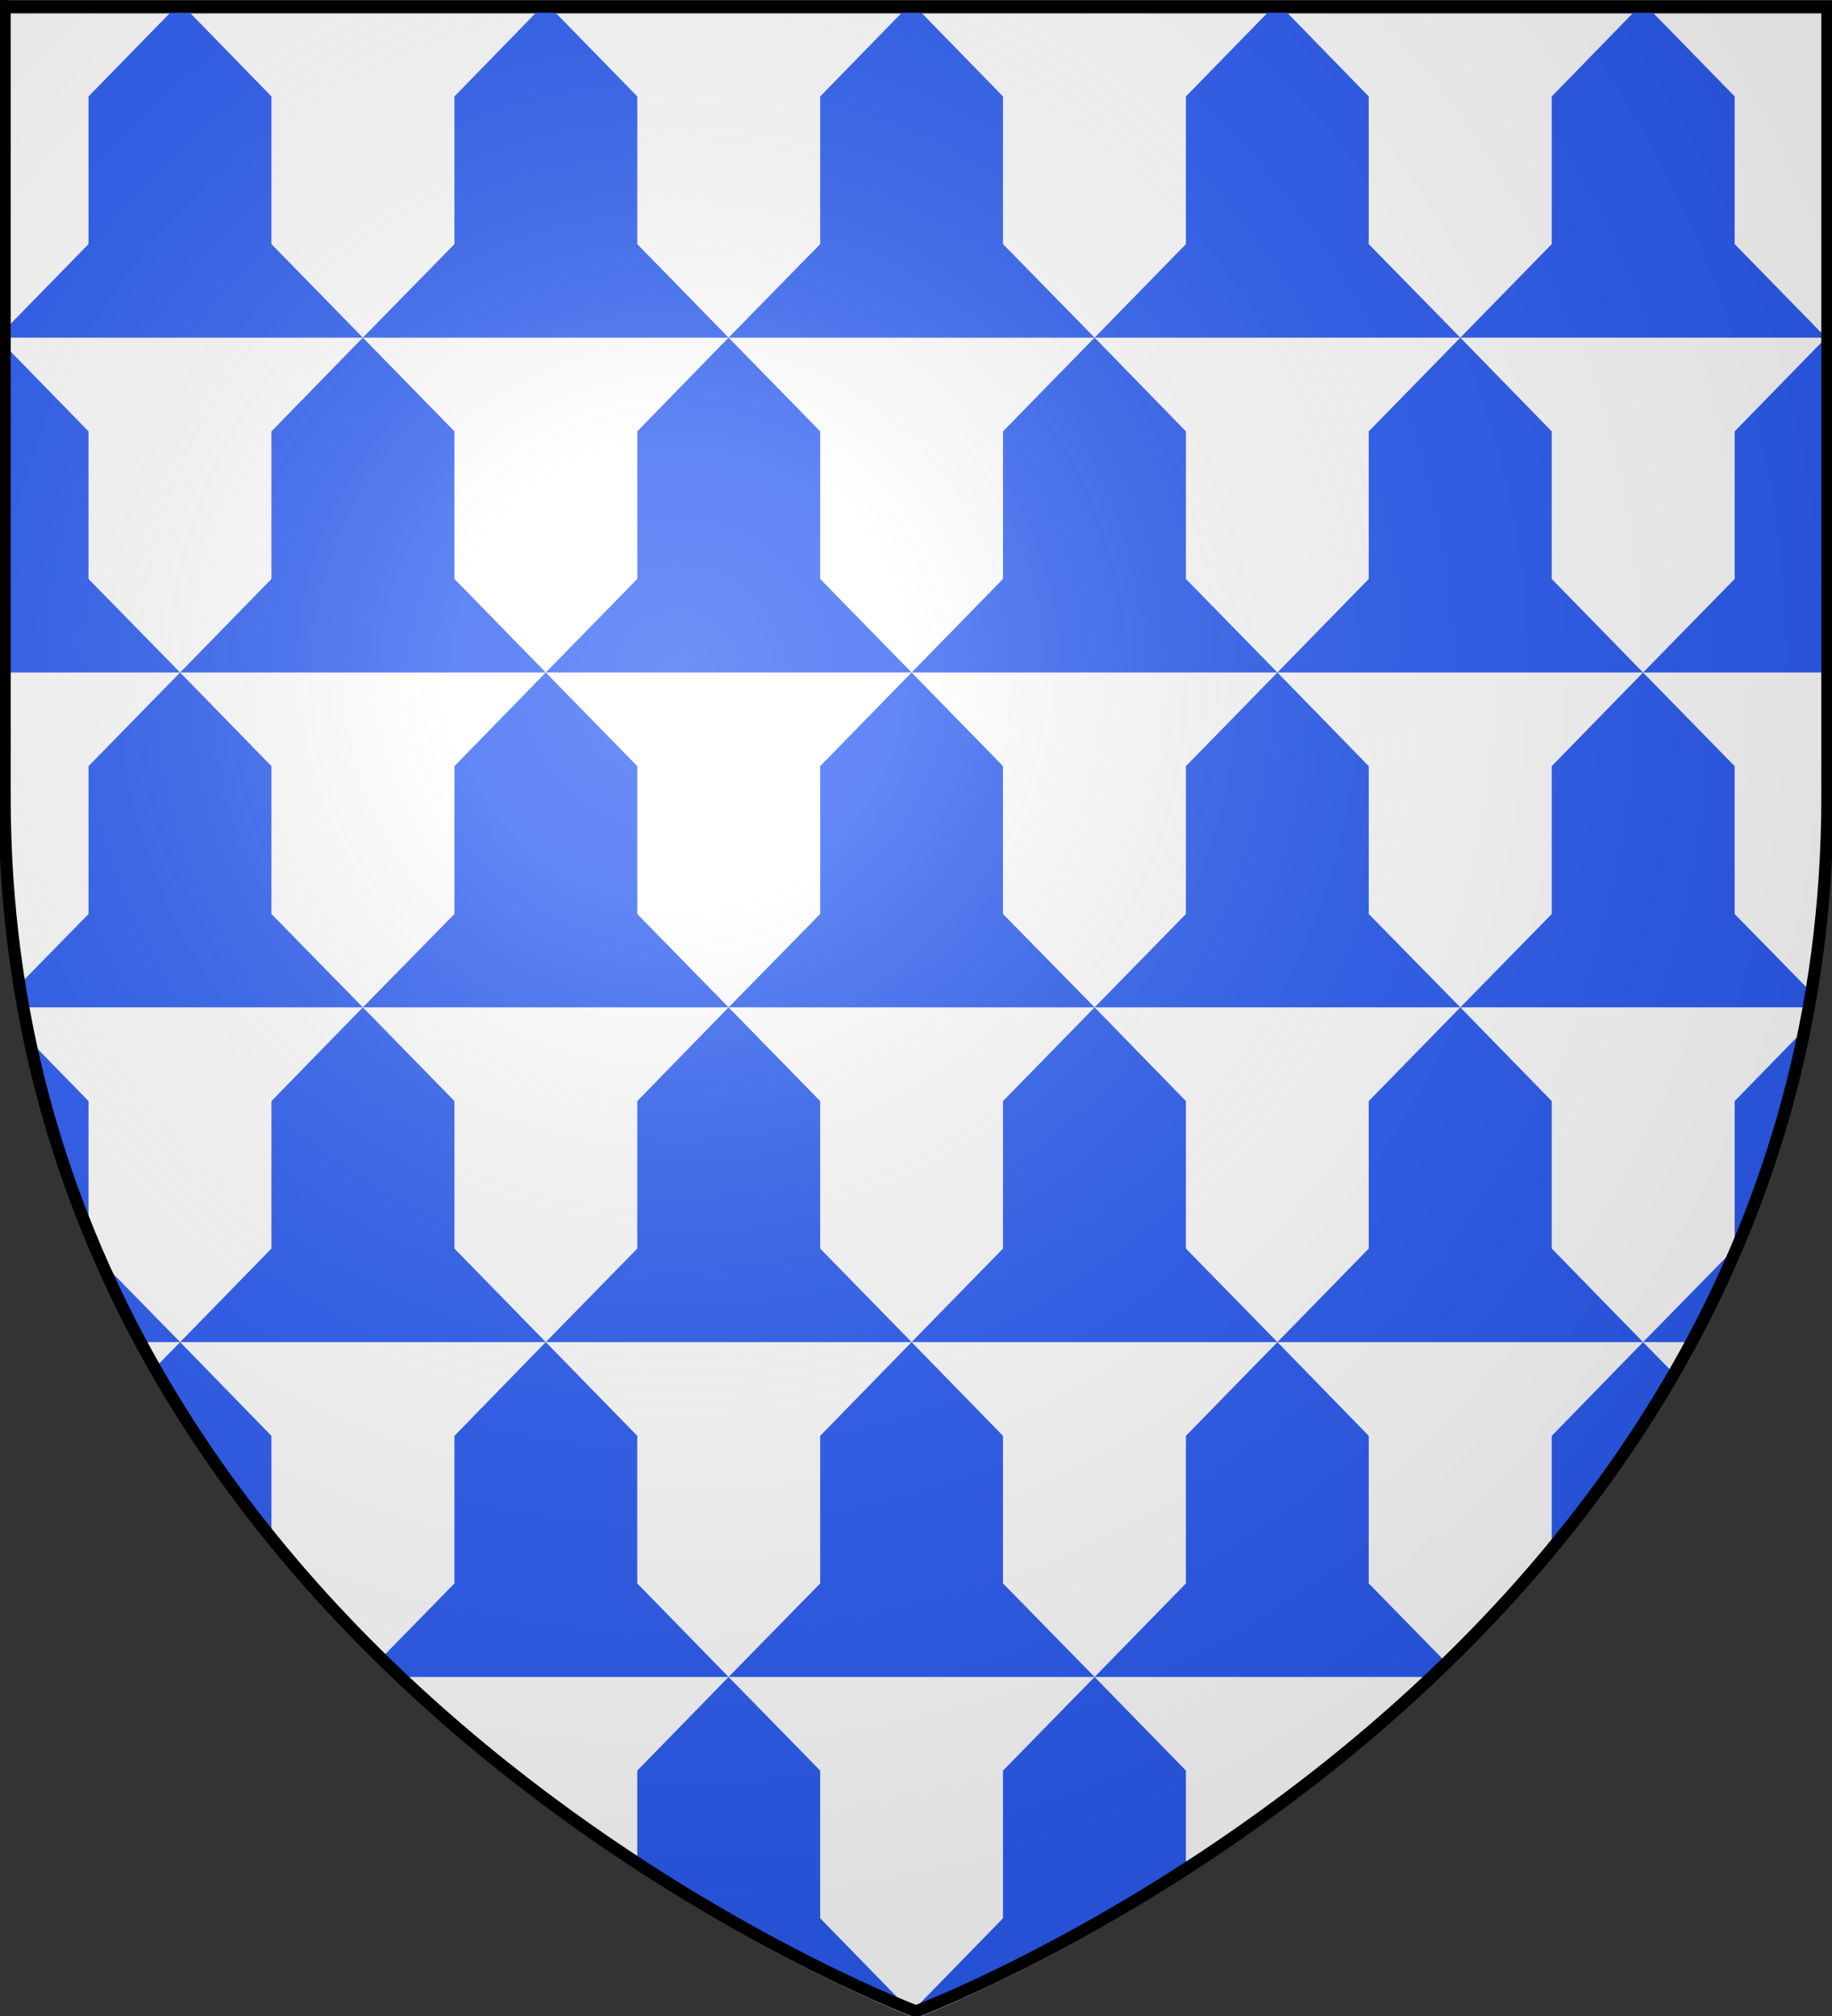 <?xml version="1.0" encoding="UTF-8" standalone="no"?>
<svg
   xmlns:dc="http://purl.org/dc/elements/1.1/"
   xmlns:cc="http://creativecommons.org/ns#"
   xmlns:rdf="http://www.w3.org/1999/02/22-rdf-syntax-ns#"
   xmlns:svg="http://www.w3.org/2000/svg"
   xmlns="http://www.w3.org/2000/svg"
   xmlns:xlink="http://www.w3.org/1999/xlink"
   xmlns:sodipodi="http://sodipodi.sourceforge.net/DTD/sodipodi-0.dtd"
   xmlns:inkscape="http://www.inkscape.org/namespaces/inkscape"
   height="660"
   width="600"
   version="1.0"
   id="svg2"
   sodipodi:version="0.32"
   inkscape:version="0.47 r22583"
   sodipodi:docname="Ecu_bandé_vair_gueules[1].svg"
   inkscape:export-filename="/Users/olivier/Desktop/Blason Rouge/Blason_Vide_3D.png"
   inkscape:export-xdpi="144"
   inkscape:export-ydpi="144">
  <rect width="100%" height="100%" fill="#333333" stroke="none"/>
  <sodipodi:namedview
     inkscape:window-height="850"
     inkscape:window-width="1440"
     inkscape:pageshadow="2"
     inkscape:pageopacity="0.0"
     guidetolerance="10.0"
     gridtolerance="10.0"
     objecttolerance="10.0"
     borderopacity="1.0"
     bordercolor="#666666"
     pagecolor="#ffffff"
     id="base"
     showgrid="false"
     height="660px"
     inkscape:zoom="0.47279785"
     inkscape:cx="146.93802"
     inkscape:cy="419.9625"
     inkscape:window-x="-8"
     inkscape:window-y="-8"
     inkscape:current-layer="layer2"
     showguides="true"
     inkscape:guide-bbox="true"
     inkscape:window-maximized="1" />
  <desc
     id="desc4">Flag of Canton of Valais (Wallis)</desc>
  <defs
     id="defs6">
    <inkscape:perspective
       sodipodi:type="inkscape:persp3d"
       inkscape:vp_x="0 : 330 : 1"
       inkscape:vp_y="0 : 1000 : 0"
       inkscape:vp_z="600 : 330 : 1"
       inkscape:persp3d-origin="300 : 220 : 1"
       id="perspective29" />
    <linearGradient
       id="linearGradient2893">
      <stop
         style="stop-color:white;stop-opacity:0.314;"
         offset="0"
         id="stop2895" />
      <stop
         id="stop2897"
         offset="0.19"
         style="stop-color:white;stop-opacity:0.251;" />
      <stop
         style="stop-color:#6b6b6b;stop-opacity:0.125;"
         offset="0.6"
         id="stop2901" />
      <stop
         style="stop-color:black;stop-opacity:0.125;"
         offset="1"
         id="stop2899" />
    </linearGradient>
    <radialGradient
       inkscape:collect="always"
       xlink:href="#linearGradient2893"
       id="radialGradient3163"
       gradientUnits="userSpaceOnUse"
       gradientTransform="matrix(1.353,0,0,1.349,-77.629,-83.992)"
       cx="221.445"
       cy="226.331"
       fx="221.445"
       fy="226.331"
       r="300" />
  </defs>
  <g
     inkscape:groupmode="layer"
     id="layer3"
     inkscape:label="Fond écu"
     style="opacity:1;display:inline"
     sodipodi:insensitive="true">
    <g
       id="g1989"
       transform="translate(877.71,114.484)">
      <path
         sodipodi:nodetypes="cccccc"
         d="M -577.71,546.261 C -577.71,546.261 -279.21,433.941 -279.21,148.489 C -279.21,-136.963 -279.21,-110.063 -279.21,-110.063 L -876.21,-110.063 L -876.21,148.489 C -876.21,433.941 -577.71,546.261 -577.71,546.261 z "
         style="fill:white;fill-opacity:1;fill-rule:evenodd;stroke:none;stroke-width:1px;stroke-linecap:butt;stroke-linejoin:miter;stroke-opacity:1"
         id="path2855" />
      <g
         transform="translate(-877.258,-110.528)"
         id="g2322"
         style="opacity:1;display:inline">
        <g
           id="g2324"
           inkscape:label="Fond écu"
           style="display:inline">
          <path
             style="color:black;fill:#2b5df2;fill-opacity:1;fill-rule:nonzero;stroke:none;stroke-width:3;stroke-linecap:butt;stroke-linejoin:miter;marker:none;marker-start:none;marker-mid:none;marker-end:none;stroke-miterlimit:4;stroke-dasharray:none;stroke-dashoffset:0;stroke-opacity:1;visibility:visible;display:inline;overflow:visible"
             d="M 57.072,-1.606 L 28.541,27.613 L 28.541,75.957 L -0.397,105.551 L -0.397,106.582 L 118.385,106.582 L 88.447,75.957 L 88.447,27.613 L 59.978,-1.606 L 57.072,-1.606 z M 118.385,106.582 L 238.166,106.582 L 208.26,75.957 L 208.26,27.613 L 179.728,-1.606 L 176.853,-1.606 L 148.385,27.613 L 148.385,75.957 L 118.385,106.582 z M 118.385,106.582 L 88.447,137.269 L 88.447,185.582 L 58.541,216.207 L 178.291,216.207 L 148.385,185.582 L 148.385,137.269 L 118.385,106.582 z M 178.291,216.207 L 298.103,216.207 L 268.166,185.582 L 268.166,137.269 L 238.166,106.582 L 208.26,137.269 L 208.26,185.582 L 178.291,216.207 z M 178.291,216.207 L 148.385,246.863 L 148.385,295.269 L 118.385,325.832 L 238.166,325.832 L 208.26,295.269 L 208.26,246.863 L 178.291,216.207 z M 238.166,325.832 L 358.041,325.832 L 328.041,295.269 L 328.041,246.863 L 298.103,216.207 L 268.166,246.863 L 268.166,295.269 L 238.166,325.832 z M 238.166,325.832 L 208.26,356.519 L 208.26,404.801 L 178.291,435.426 L 298.103,435.426 L 268.166,404.801 L 268.166,356.519 L 238.166,325.832 z M 298.103,435.426 L 417.916,435.426 L 387.947,404.801 L 387.947,356.519 L 358.041,325.832 L 328.041,356.519 L 328.041,404.801 L 298.103,435.426 z M 298.103,435.426 L 268.166,466.113 L 268.166,514.426 L 238.166,545.051 L 358.041,545.051 L 328.041,514.426 L 328.041,466.113 L 298.103,435.426 z M 358.041,545.051 L 467.166,545.051 C 468.996,543.317 470.814,541.548 472.635,539.769 L 447.822,514.426 L 447.822,466.113 L 417.916,435.426 L 387.947,466.113 L 387.947,514.426 L 358.041,545.051 z M 358.041,545.051 L 328.041,575.707 L 328.041,624.051 L 298.103,654.707 C 298.103,654.707 337.647,639.803 387.947,607.113 L 387.947,575.707 L 358.041,545.051 z M 298.103,654.707 L 268.166,624.051 L 268.166,575.707 L 238.166,545.051 L 208.26,575.707 L 208.26,607.113 C 258.56,639.803 298.103,654.707 298.103,654.707 z M 238.166,545.051 L 208.26,514.426 L 208.26,466.113 L 178.291,435.426 L 148.385,466.113 L 148.385,514.426 L 123.572,539.769 C 125.393,541.548 127.211,543.317 129.041,545.051 L 238.166,545.051 z M 178.291,435.426 L 148.385,404.801 L 148.385,356.519 L 118.385,325.832 L 88.447,356.519 L 88.447,404.801 L 58.541,435.426 L 178.291,435.426 z M 58.541,435.426 L 49.26,444.894 C 61.017,465.41 74.303,484.254 88.447,501.519 L 88.447,466.113 L 58.541,435.426 z M 58.541,435.426 L 29.916,406.207 C 34.258,416.281 38.964,426.024 44.01,435.426 L 58.541,435.426 z M 118.385,325.832 L 88.447,295.269 L 88.447,246.863 L 58.541,216.207 L 28.541,246.863 L 28.541,295.269 L 4.635,319.676 C 4.972,321.739 5.329,323.79 5.697,325.832 L 118.385,325.832 z M 58.541,216.207 L 28.541,185.582 L 28.541,137.269 L -0.397,107.613 L -0.397,216.207 L 58.541,216.207 z M 417.916,435.426 L 537.666,435.426 L 507.76,404.801 L 507.76,356.519 L 477.822,325.832 L 447.822,356.519 L 447.822,404.801 L 417.916,435.426 z M 477.822,325.832 L 447.822,295.269 L 447.822,246.863 L 417.916,216.207 L 387.947,246.863 L 387.947,295.269 L 358.041,325.832 L 477.822,325.832 z M 477.822,325.832 L 590.51,325.832 C 590.878,323.79 591.235,321.739 591.572,319.676 L 567.666,295.269 L 567.666,246.863 L 537.666,216.207 L 507.76,246.863 L 507.76,295.269 L 477.822,325.832 z M 537.666,216.207 L 507.76,185.582 L 507.76,137.269 L 477.822,106.582 L 447.822,137.269 L 447.822,185.582 L 417.916,216.207 L 537.666,216.207 z M 537.666,216.207 L 596.603,216.207 C 596.603,134.099 596.603,123.498 596.603,107.613 L 567.666,137.269 L 567.666,185.582 L 537.666,216.207 z M 417.916,216.207 L 387.947,185.582 L 387.947,137.269 L 358.041,106.582 L 328.041,137.269 L 328.041,185.582 L 298.103,216.207 L 417.916,216.207 z M 358.041,106.582 L 328.041,75.957 L 328.041,27.613 L 299.541,-1.606 L 296.666,-1.606 L 268.166,27.613 L 268.166,75.957 L 238.166,106.582 L 358.041,106.582 z M 358.041,106.582 L 477.822,106.582 L 447.822,75.957 L 447.822,27.613 L 419.353,-1.606 L 416.478,-1.606 L 387.947,27.613 L 387.947,75.957 L 358.041,106.582 z M 477.822,106.582 L 596.603,106.582 C 596.603,106.435 596.603,105.694 596.603,105.551 L 567.666,75.957 L 567.666,27.613 L 539.135,-1.606 L 536.228,-1.606 L 507.76,27.613 L 507.76,75.957 L 477.822,106.582 z M 537.666,435.426 L 552.197,435.426 C 557.243,426.024 561.949,416.281 566.291,406.207 L 537.666,435.426 z M 537.666,435.426 L 507.76,466.113 L 507.76,501.519 C 521.904,484.254 535.19,465.41 546.947,444.894 L 537.666,435.426 z M 7.447,334.894 C 12.443,359.1 19.647,381.771 28.541,402.957 L 28.541,356.519 L 7.447,334.894 z M 588.76,334.894 L 567.666,356.519 L 567.666,402.957 C 576.56,381.771 583.764,359.1 588.76,334.894 z "
             id="rect2768" />
        </g>
        <g
           id="g2327"
           inkscape:label="Meubles">
          <g
             style="fill:#e20909;fill-opacity:1;display:inline"
             inkscape:label="Meubles"
             id="g2282"
             transform="translate(0,0.344)" />
        </g>
        <g
           id="g2330"
           inkscape:label="Reflet final" />
        <g
           id="g2332"
           inkscape:label="Contour final" />
      </g>
    </g>
  </g>
  <g
     inkscape:groupmode="layer"
     id="layer4"
     inkscape:label="Meubles" />
  <g
     inkscape:groupmode="layer"
     id="layer2"
     inkscape:label="Reflet final"
     sodipodi:insensitive="true"
     style="display:inline">
    <path
       sodipodi:nodetypes="cccccc"
       d="m 300,660.255 c 0,0 298.5,-112.32 298.5,-397.772 0,-285.451 0,-258.552 0,-258.552 l -597,0 0,258.552 c 0,285.452 298.5,397.772 298.5,397.772 z"
       style="fill:url(#radialGradient3163);fill-opacity:1;fill-rule:evenodd;stroke:none"
       id="path2875"
       inkscape:export-xdpi="144"
       inkscape:export-ydpi="144" />
  </g>
  <g
     inkscape:groupmode="layer"
     id="layer1"
     inkscape:label="Contour final">
    <path
       sodipodi:nodetypes="cccccc"
       d="M 300,658.5 C 300,658.5 1.5,546.18 1.5,260.728 C 1.5,-24.723 1.5,2.176 1.5,2.176 L 598.5,2.176 L 598.5,260.728 C 598.5,546.18 300,658.5 300,658.5 z "
       style="opacity:1;fill:none;fill-opacity:1;fill-rule:evenodd;stroke:black;stroke-width:4;stroke-linecap:butt;stroke-linejoin:miter;stroke-miterlimit:4;stroke-dasharray:none;stroke-opacity:1"
       id="path1411"
       inkscape:export-xdpi="144"
       inkscape:export-ydpi="144" />
  </g>
</svg>
